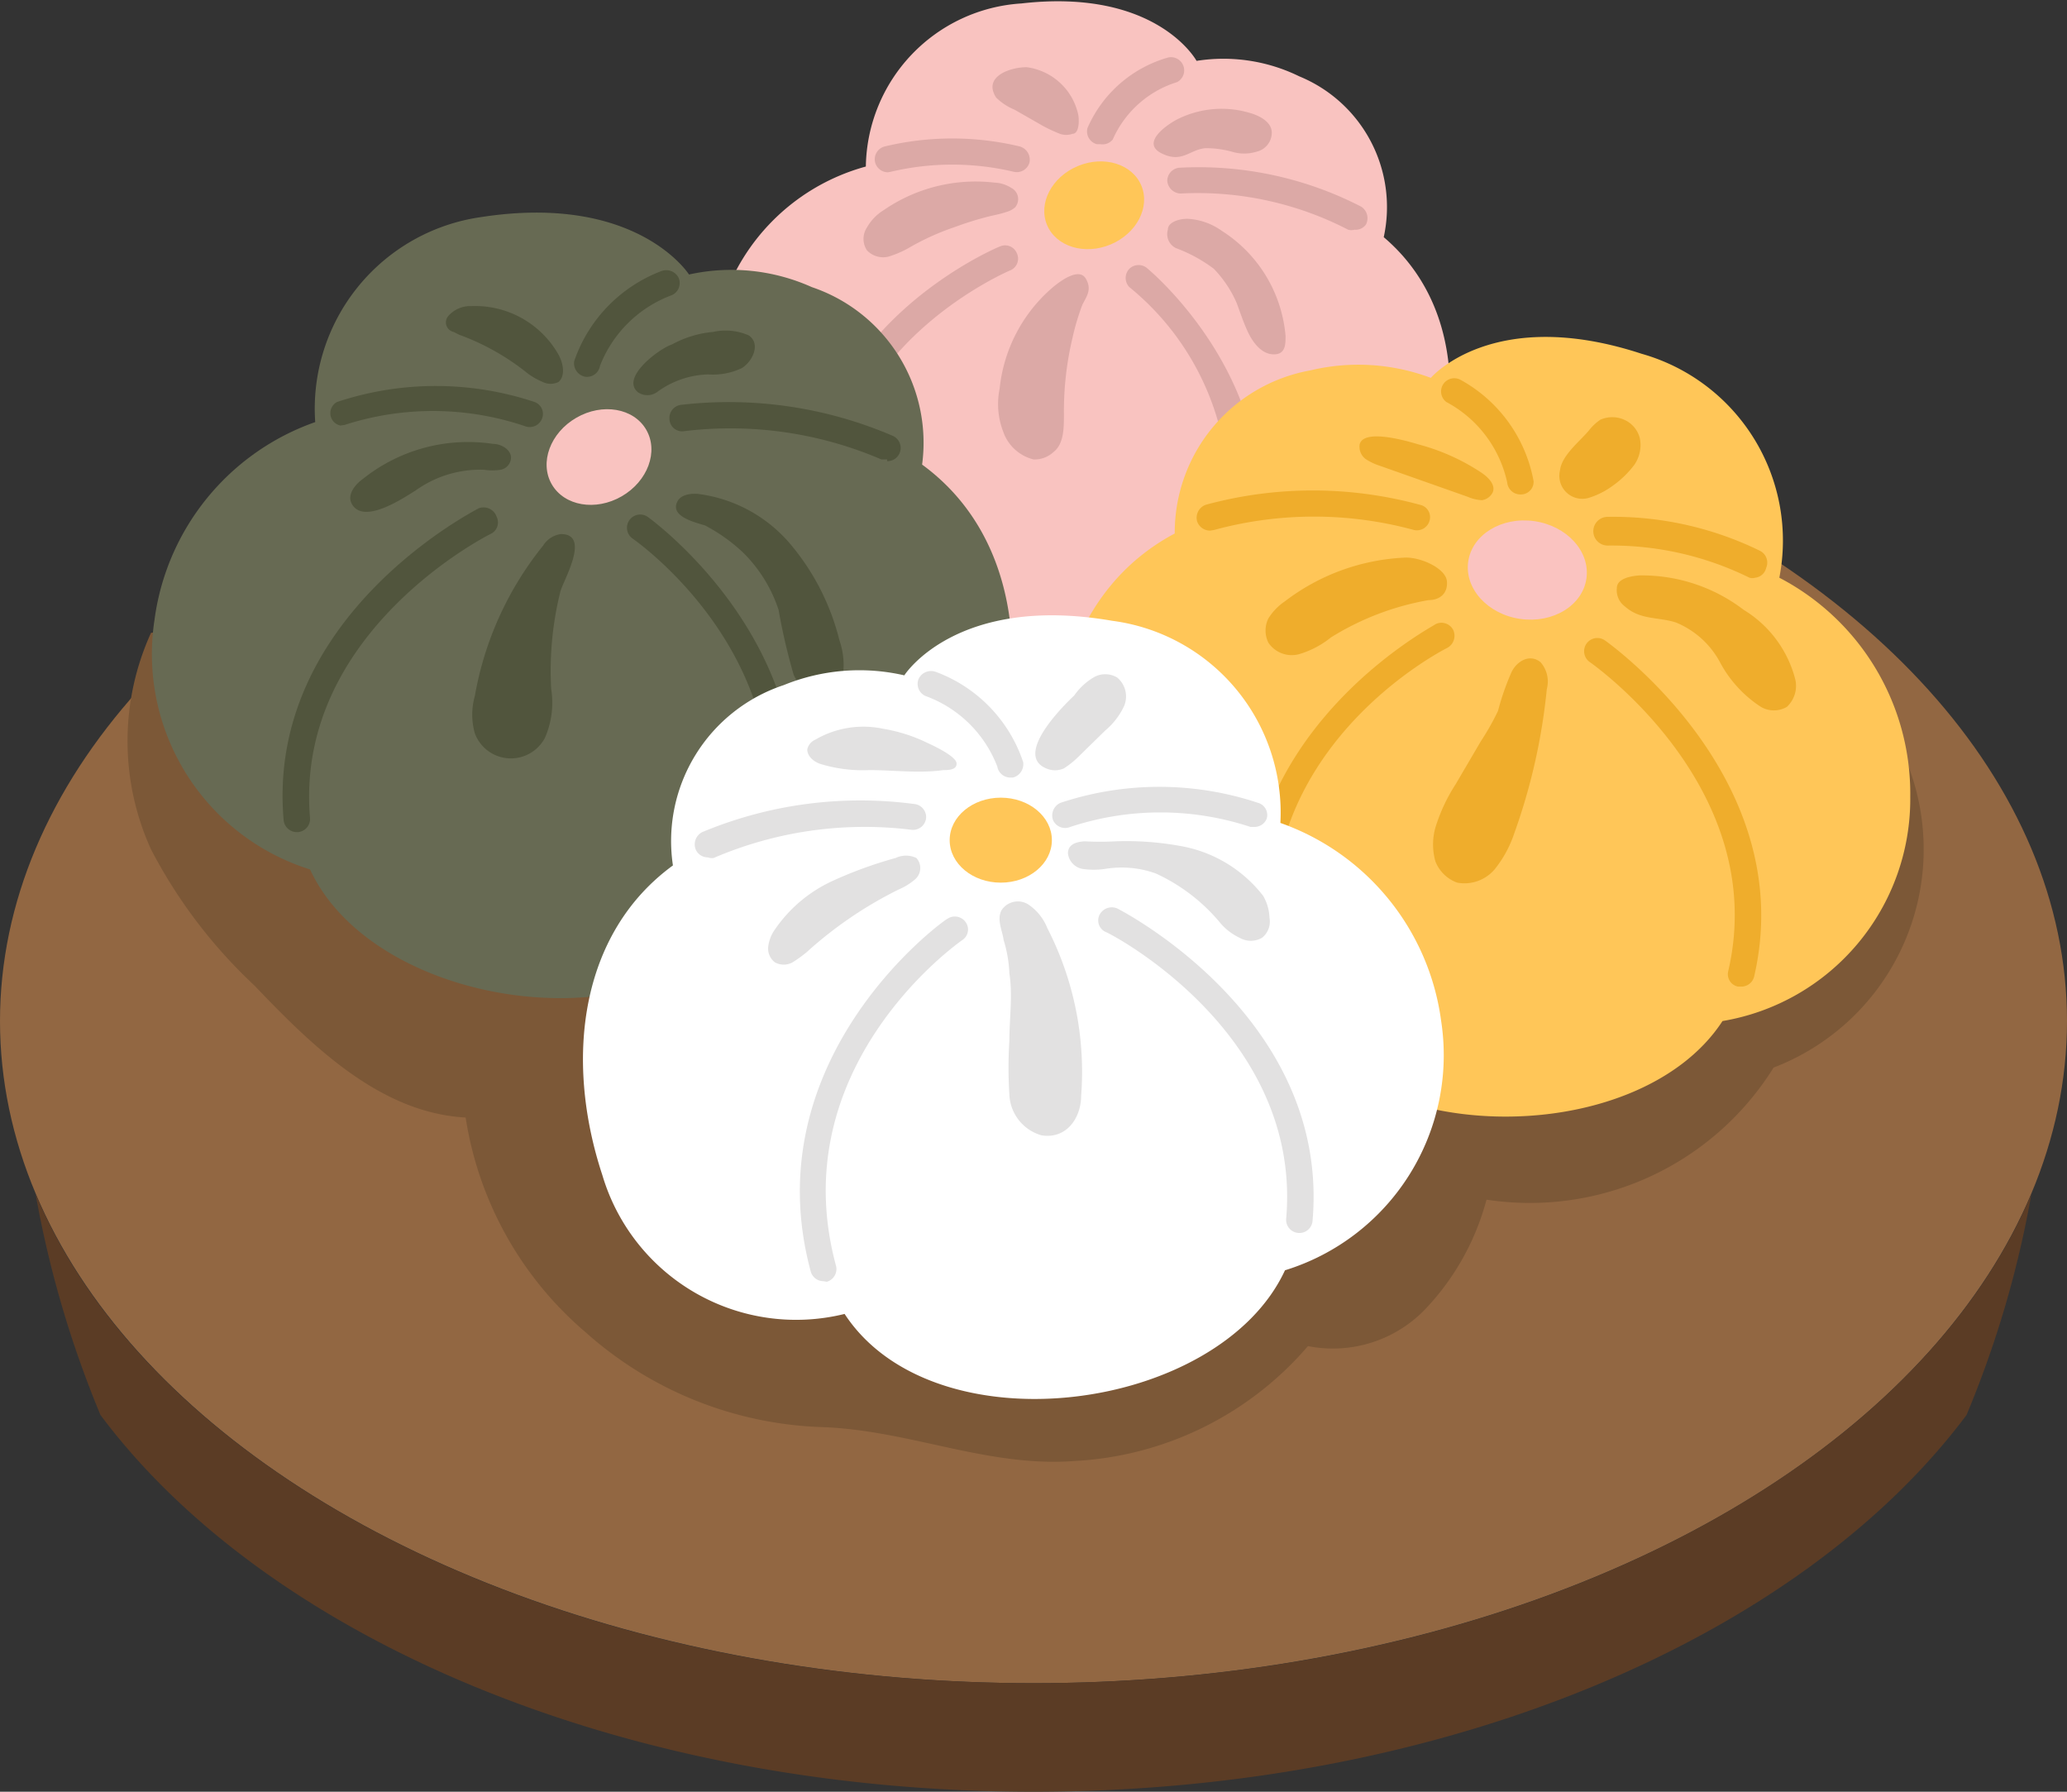 <svg xmlns="http://www.w3.org/2000/svg" viewBox="0 0 36 31.2"><rect x="0" y="0" width="36" height="31.2" fill="#333333" stroke="none"/><defs><style>.cls-1{fill:#926742;}.cls-2{fill:#5b3c25;}.cls-3{fill:#7c5837;}.cls-4{fill:#f9c3c0;}.cls-5{fill:#dca9a6;}.cls-6{fill:#ffc658;}.cls-7{fill:#676a53;}.cls-8{fill:#51553d;}.cls-9{fill:#efad2c;}.cls-10{fill:#fac3c0;}.cls-11{fill:#fff;}.cls-12{fill:#e2e1e1;}</style></defs><g id="Layer_2" data-name="Layer 2"><g id="Layer_1-2" data-name="Layer 1"><ellipse class="cls-1" cx="18" cy="17.78" rx="18" ry="11.53"/><path class="cls-2" d="M.62,20.79C2.68,25.7,9.68,29.31,18,29.31s15.31-3.61,17.38-8.52h0a18.05,18.05,0,0,1-1.13,3.85C31.35,28.52,25.16,31.2,18,31.2S4.65,28.52,1.75,24.64h0A18.37,18.37,0,0,1,.62,20.79Z"/><path class="cls-3" d="M32.89,12.64a4.07,4.07,0,0,1-2,5.95,5,5,0,0,1-5,2.3,4.41,4.41,0,0,1-1.06,1.9,2.23,2.23,0,0,1-2.05.65,5.75,5.75,0,0,1-4.05,2c-1.53.12-2.89-.54-4.43-.59a6.5,6.5,0,0,1-4.1-1.65,6.14,6.14,0,0,1-2.09-3.74c-1.48-.08-2.66-1.23-3.68-2.3a8.8,8.8,0,0,1-1.8-2.37,4.55,4.55,0,0,1,0-3.77,52.29,52.29,0,0,1,23.7,2.38,11.48,11.48,0,0,0,3.49.79A3.38,3.38,0,0,0,32.89,12.64Z"/><path class="cls-4" d="M14.54,9.54h0c.85,2.19,5.06,3.06,6.54,1.11a3,3,0,0,0,3.76-1.83c.68-1.7.58-3.57-.74-4.69a2.46,2.46,0,0,0-1.47-2.8,3,3,0,0,0-1.79-.27s-.69-1.27-3.05-1a2.89,2.89,0,0,0-2.71,2.84,3.64,3.64,0,0,0-2.61,2.79A3.37,3.37,0,0,0,14.54,9.54Z"/><path class="cls-5" d="M23.59,4a.2.2,0,0,1-.11,0,5.7,5.7,0,0,0-2.92-.63.24.24,0,0,1-.23-.22.23.23,0,0,1,.23-.23,6.18,6.18,0,0,1,3.15.68.24.24,0,0,1,.08.31A.22.22,0,0,1,23.59,4Z"/><path class="cls-5" d="M19.16,2.51H19.1a.23.23,0,0,1-.16-.28A2.18,2.18,0,0,1,20.35,1a.23.23,0,0,1,.15.43,1.81,1.81,0,0,0-1.12,1A.23.23,0,0,1,19.16,2.51Z"/><path class="cls-5" d="M14.39,9a.23.23,0,0,1-.23-.23c-.05-3.09,3.22-4.47,3.26-4.48a.22.22,0,0,1,.29.12.22.22,0,0,1-.12.3s-3,1.27-3,4.06a.24.24,0,0,1-.23.23Z"/><path class="cls-5" d="M21.43,10.21h-.08a.24.24,0,0,1-.14-.29A4.67,4.67,0,0,0,19.67,5a.23.23,0,0,1,0-.32.23.23,0,0,1,.32,0s2.78,2.29,1.69,5.46A.25.25,0,0,1,21.43,10.21Z"/><path class="cls-5" d="M15.47,3a.23.23,0,0,1-.23-.18.23.23,0,0,1,.17-.27,5.05,5.05,0,0,1,2.35,0,.24.24,0,0,1,.17.28.23.23,0,0,1-.28.16,4.65,4.65,0,0,0-2.13,0Z"/><ellipse class="cls-6" cx="19.06" cy="3.57" rx="0.89" ry="0.74" transform="translate(0.09 7.61) rotate(-22.62)"/><path class="cls-5" d="M20.48,4.32A.27.27,0,0,1,20.34,4c0-.13.19-.19.34-.19a1.12,1.12,0,0,1,.6.21,2.41,2.41,0,0,1,1.11,1.83c0,.15,0,.33-.22.32s-.37-.24-.45-.42-.12-.31-.18-.47a2,2,0,0,0-.4-.6A2.61,2.61,0,0,0,20.48,4.32Z"/><path class="cls-5" d="M21,2.58a1.74,1.74,0,0,1,.45.06.73.73,0,0,0,.44,0,.34.34,0,0,0,.26-.33c0-.18-.2-.29-.37-.34a1.72,1.72,0,0,0-1.28.11c-.19.1-.63.41-.27.59S20.72,2.6,21,2.58Z"/><path class="cls-5" d="M18.09,2.15a2.53,2.53,0,0,0,.37.18.33.33,0,0,0,.22,0c.11,0,.12-.21.1-.33a1.06,1.06,0,0,0-.9-.83c-.28,0-.77.16-.53.53a1,1,0,0,0,.32.21Z"/><path class="cls-5" d="M18.53,7.21c0,.24,0,.52-.18.66A.48.48,0,0,1,18,8a.75.75,0,0,1-.53-.49,1.33,1.33,0,0,1-.06-.74A2.68,2.68,0,0,1,18.34,5c.12-.1.45-.35.57-.15s0,.33-.06.46a4.11,4.11,0,0,0-.17.57A5.51,5.51,0,0,0,18.53,7.21Z"/><path class="cls-5" d="M17.53,3.69a.36.36,0,0,0,.15-.08.22.22,0,0,0-.07-.34.58.58,0,0,0-.29-.09,2.82,2.82,0,0,0-1.93.48.83.83,0,0,0-.29.3.36.36,0,0,0,0,.4.39.39,0,0,0,.37.11,1.73,1.73,0,0,0,.37-.16,4.37,4.37,0,0,1,.8-.36,5.6,5.6,0,0,1,.54-.17C17.29,3.75,17.42,3.73,17.53,3.69Z"/><path class="cls-7" d="M5.4,15.14h0c1.15,2.48,6.11,3.14,7.67.76a3.53,3.53,0,0,0,4.23-2.43c.65-2,.39-4.19-1.24-5.38A2.86,2.86,0,0,0,14.14,5,3.42,3.42,0,0,0,12,4.78s-.9-1.42-3.62-1A3.37,3.37,0,0,0,5.49,7.35a4.24,4.24,0,0,0-2.8,3.45A3.93,3.93,0,0,0,5.4,15.14Z"/><path class="cls-8" d="M15.45,8l-.1,0a6.66,6.66,0,0,0-3.45-.49.22.22,0,0,1-.24-.21.23.23,0,0,1,.2-.25,7.23,7.23,0,0,1,3.69.54.23.23,0,0,1-.1.44Z"/><ellipse class="cls-4" cx="10.43" cy="7.96" rx="0.95" ry="0.79" transform="translate(-2.58 6.28) rotate(-30)"/><path class="cls-8" d="M10.19,6.56h0A.24.24,0,0,1,10,6.29a2.57,2.57,0,0,1,1.52-1.57.24.24,0,0,1,.3.12.23.23,0,0,1-.12.3,2.14,2.14,0,0,0-1.25,1.23A.23.23,0,0,1,10.19,6.56Z"/><path class="cls-8" d="M5.17,14.49a.23.23,0,0,1-.23-.21c-.31-3.56,3.37-5.41,3.4-5.43A.24.24,0,0,1,8.65,9a.22.22,0,0,1-.11.3S5.12,11,5.4,14.25a.23.23,0,0,1-.21.24Z"/><path class="cls-8" d="M13.44,15.33h-.06a.23.23,0,0,1-.16-.28c.93-3.43-2.07-5.58-2.2-5.67A.23.23,0,1,1,11.28,9s3.4,2.42,2.38,6.16A.23.23,0,0,1,13.44,15.33Z"/><path class="cls-8" d="M5.93,7.41A.22.22,0,0,1,5.87,7,5.45,5.45,0,0,1,9.31,7a.22.22,0,0,1,.13.29.23.23,0,0,1-.3.13A5,5,0,0,0,6,7.4Z"/><path class="cls-8" d="M9.77,9.3a.43.43,0,0,0-.31.2,5.75,5.75,0,0,0-1.19,2.62,1.19,1.19,0,0,0,0,.65.67.67,0,0,0,1.22.08A1.52,1.52,0,0,0,9.6,12a5.71,5.71,0,0,1,.16-1.7C9.82,10.09,10.29,9.3,9.77,9.3Z"/><path class="cls-8" d="M11.79,8.75c.05-.13.22-.16.36-.15a2.52,2.52,0,0,1,1.62.88,4.14,4.14,0,0,1,.85,1.67,1.31,1.31,0,0,1,.07.52.47.47,0,0,1-.31.39.51.51,0,0,1-.56-.32,10.7,10.7,0,0,1-.26-1.12,2.49,2.49,0,0,0-.62-1,3,3,0,0,0-.66-.47C12.12,9.1,11.68,9,11.79,8.75Z"/><path class="cls-8" d="M6.12,8.76c-.07-.15.06-.32.2-.42a2.93,2.93,0,0,1,2.27-.61c.14,0,.31.1.31.24a.22.22,0,0,1-.18.21.94.94,0,0,1-.29,0,1.93,1.93,0,0,0-1.19.36C7,8.69,6.31,9.15,6.12,8.76Z"/><path class="cls-8" d="M7.9,5.78a.17.17,0,0,1-.09-.28.51.51,0,0,1,.4-.17,1.67,1.67,0,0,1,1.52.85c.08.15.12.36,0,.47a.31.31,0,0,1-.28,0,1.23,1.23,0,0,1-.25-.14A4.18,4.18,0,0,0,8,5.83Z"/><path class="cls-8" d="M11.11,6.83a.29.29,0,0,0,.33,0,1.57,1.57,0,0,1,.89-.31,1.18,1.18,0,0,0,.59-.11c.18-.11.34-.42.12-.57a1,1,0,0,0-.62-.06A1.83,1.83,0,0,0,11.7,6C11.5,6.06,10.8,6.57,11.11,6.83Z"/><path class="cls-6" d="M30,17.78h0c-1.49,2.29-6.5,2.25-7.7-.33a3.54,3.54,0,0,1-3.84-3c-.36-2.11.21-4.21,2-5.16a2.87,2.87,0,0,1,2.36-2.84,3.59,3.59,0,0,1,2.1.13S26,5.31,28.59,6.16a3.38,3.38,0,0,1,2.4,3.9,4.24,4.24,0,0,1,2.28,3.81A3.92,3.92,0,0,1,30,17.78Z"/><path class="cls-9" d="M21.07,9.24a.24.24,0,0,1-.22-.16A.24.24,0,0,1,21,8.79a7.1,7.1,0,0,1,3.73,0,.22.22,0,0,1,.17.27.23.23,0,0,1-.27.17,6.62,6.62,0,0,0-3.49,0Z"/><path class="cls-9" d="M26.48,8.61a.23.23,0,0,1-.23-.21A2.09,2.09,0,0,0,25.19,7a.23.23,0,0,1,.24-.39,2.53,2.53,0,0,1,1.28,1.77.22.22,0,0,1-.22.23Z"/><path class="cls-9" d="M30.32,17.18h-.05a.22.22,0,0,1-.17-.27c.74-3.18-2.38-5.36-2.41-5.38a.23.23,0,1,1,.26-.38s3.41,2.38,2.6,5.86A.23.23,0,0,1,30.32,17.18Z"/><path class="cls-9" d="M22,16.83a.22.22,0,0,1-.23-.2C21.32,12.78,25,10.89,25,10.87a.23.23,0,0,1,.31.1.24.24,0,0,1-.1.31c-.14.07-3.42,1.77-3,5.3a.22.22,0,0,1-.2.25Z"/><path class="cls-9" d="M30.57,10.06a.18.18,0,0,1-.1,0A5.43,5.43,0,0,0,28,9.5.23.23,0,0,1,28,9a5.82,5.82,0,0,1,2.65.59.23.23,0,0,1,.11.3A.22.22,0,0,1,30.57,10.06Z"/><ellipse class="cls-10" cx="26.6" cy="9.93" rx="0.86" ry="1.04" transform="translate(13 34.85) rotate(-81.85)"/><path class="cls-9" d="M28.3,10.56a.35.35,0,0,1-.14-.32c0-.16.23-.21.4-.22a2.92,2.92,0,0,1,1.81.6,2,2,0,0,1,.9,1.22.5.5,0,0,1-.15.47.45.45,0,0,1-.45,0,2.11,2.11,0,0,1-.72-.79,1.53,1.53,0,0,0-.76-.68C28.88,10.74,28.57,10.8,28.3,10.56Z"/><path class="cls-9" d="M26.83,11.53a.51.51,0,0,1,.11.47,10.45,10.45,0,0,1-.57,2.52,2,2,0,0,1-.34.62.69.69,0,0,1-.65.23A.64.64,0,0,1,25,15a1.08,1.08,0,0,1,0-.59,3,3,0,0,1,.35-.75l.44-.75a4.54,4.54,0,0,0,.3-.53,4.38,4.38,0,0,1,.22-.64C26.39,11.53,26.63,11.37,26.83,11.53Z"/><path class="cls-9" d="M24.47,9.71a3.71,3.71,0,0,0-2.09.76,1,1,0,0,0-.29.3.48.48,0,0,0,0,.42.49.49,0,0,0,.54.2,1.61,1.61,0,0,0,.55-.29,4.76,4.76,0,0,1,1.7-.65c.19,0,.34-.11.32-.33S24.75,9.7,24.47,9.71Z"/><path class="cls-9" d="M27.7,8.66a1.4,1.4,0,0,0,.4-.21,1.7,1.7,0,0,0,.36-.35.6.6,0,0,0,.1-.47.48.48,0,0,0-.27-.32.51.51,0,0,0-.42,0,.9.9,0,0,0-.2.19c-.16.19-.47.43-.5.69A.4.4,0,0,0,27.7,8.66Z"/><path class="cls-9" d="M23.68,7.74a.27.27,0,0,0,.1.25,1,1,0,0,0,.25.12l1.53.54a.71.71,0,0,0,.25.06A.25.25,0,0,0,26,8.57c.05-.13-.08-.26-.2-.34a3.69,3.69,0,0,0-1.09-.49C24.54,7.69,23.75,7.45,23.68,7.74Z"/><path class="cls-11" d="M22.38,22.12h0c-1.15,2.48-6.11,3.14-7.67.76a3.52,3.52,0,0,1-4.22-2.42c-.66-2-.4-4.2,1.23-5.39a2.86,2.86,0,0,1,1.93-3.14,3.49,3.49,0,0,1,2.1-.17s.9-1.42,3.62-.95a3.37,3.37,0,0,1,2.93,3.52,4.25,4.25,0,0,1,2.8,3.45A3.92,3.92,0,0,1,22.38,22.12Z"/><path class="cls-12" d="M12.33,14.93a.23.23,0,0,1-.21-.13.24.24,0,0,1,.11-.31A7.15,7.15,0,0,1,15.92,14a.23.23,0,0,1,.21.24.23.23,0,0,1-.25.21,6.66,6.66,0,0,0-3.45.49A.19.19,0,0,1,12.33,14.93Z"/><ellipse class="cls-6" cx="17.43" cy="14.63" rx="0.89" ry="0.74"/><path class="cls-12" d="M17.59,13.54a.23.23,0,0,1-.22-.19,2.11,2.11,0,0,0-1.25-1.23.23.23,0,0,1-.12-.3.24.24,0,0,1,.3-.12,2.53,2.53,0,0,1,1.52,1.57.24.24,0,0,1-.18.27Z"/><path class="cls-12" d="M22.61,21.47h0a.23.23,0,0,1-.21-.24c.29-3.26-3.11-5-3.14-5a.22.22,0,0,1-.11-.3.24.24,0,0,1,.31-.11s3.71,1.87,3.4,5.44A.23.23,0,0,1,22.61,21.47Z"/><path class="cls-12" d="M14.34,22.31a.23.23,0,0,1-.22-.17C13.11,18.4,16.47,16,16.5,16a.23.23,0,0,1,.32.06.22.22,0,0,1-.06.31c-.13.09-3.13,2.24-2.2,5.67a.23.23,0,0,1-.16.28Z"/><path class="cls-12" d="M21.85,14.4h-.07a5,5,0,0,0-3.14,0,.23.23,0,0,1-.3-.12.24.24,0,0,1,.13-.3,5.45,5.45,0,0,1,3.44,0,.22.22,0,0,1,.15.28A.23.23,0,0,1,21.85,14.4Z"/><path class="cls-12" d="M17.45,15.84a.34.34,0,0,1,.46-.09.89.89,0,0,1,.33.41,5.47,5.47,0,0,1,.59,2.92c0,.38-.25.76-.69.69a.77.77,0,0,1-.56-.71,7.37,7.37,0,0,1,0-.94c0-.39.06-.78,0-1.17a2.27,2.27,0,0,0-.1-.58C17.46,16.21,17.35,16,17.45,15.84Z"/><path class="cls-12" d="M18.6,14.86a.31.31,0,0,0,.25.27,1.35,1.35,0,0,0,.4,0,1.76,1.76,0,0,1,.88.08,3.18,3.18,0,0,1,1.13.87,1,1,0,0,0,.33.25.39.39,0,0,0,.39,0,.36.36,0,0,0,.13-.35A.81.81,0,0,0,22,15.6a2.33,2.33,0,0,0-1.45-.87,5.24,5.24,0,0,0-1.12-.08,4.87,4.87,0,0,1-.54,0C18.73,14.66,18.6,14.71,18.6,14.86Z"/><path class="cls-12" d="M18.22,13.38a.38.38,0,0,0,.31,0,1.57,1.57,0,0,0,.25-.2l.47-.46a1.24,1.24,0,0,0,.33-.43.43.43,0,0,0-.12-.49.4.4,0,0,0-.42,0,1.09,1.09,0,0,0-.33.31C18.54,12.27,17.65,13.14,18.22,13.38Z"/><path class="cls-12" d="M15.94,15.31a1.08,1.08,0,0,1-.29.18,7,7,0,0,0-1.6,1.09,2.27,2.27,0,0,1-.25.18.32.32,0,0,1-.3,0,.3.3,0,0,1-.12-.28.66.66,0,0,1,.12-.3,2.46,2.46,0,0,1,1-.84,7.24,7.24,0,0,1,1.1-.4.42.42,0,0,1,.36,0A.26.26,0,0,1,15.94,15.31Z"/><path class="cls-12" d="M15.38,12.69a1.66,1.66,0,0,0-1.18.19.24.24,0,0,0-.14.17c0,.12.11.21.22.25a2.51,2.51,0,0,0,.86.11c.42,0,.87.06,1.29,0,.08,0,.24,0,.23-.12s-.39-.3-.5-.35A2.81,2.81,0,0,0,15.38,12.69Z"/></g></g></svg>